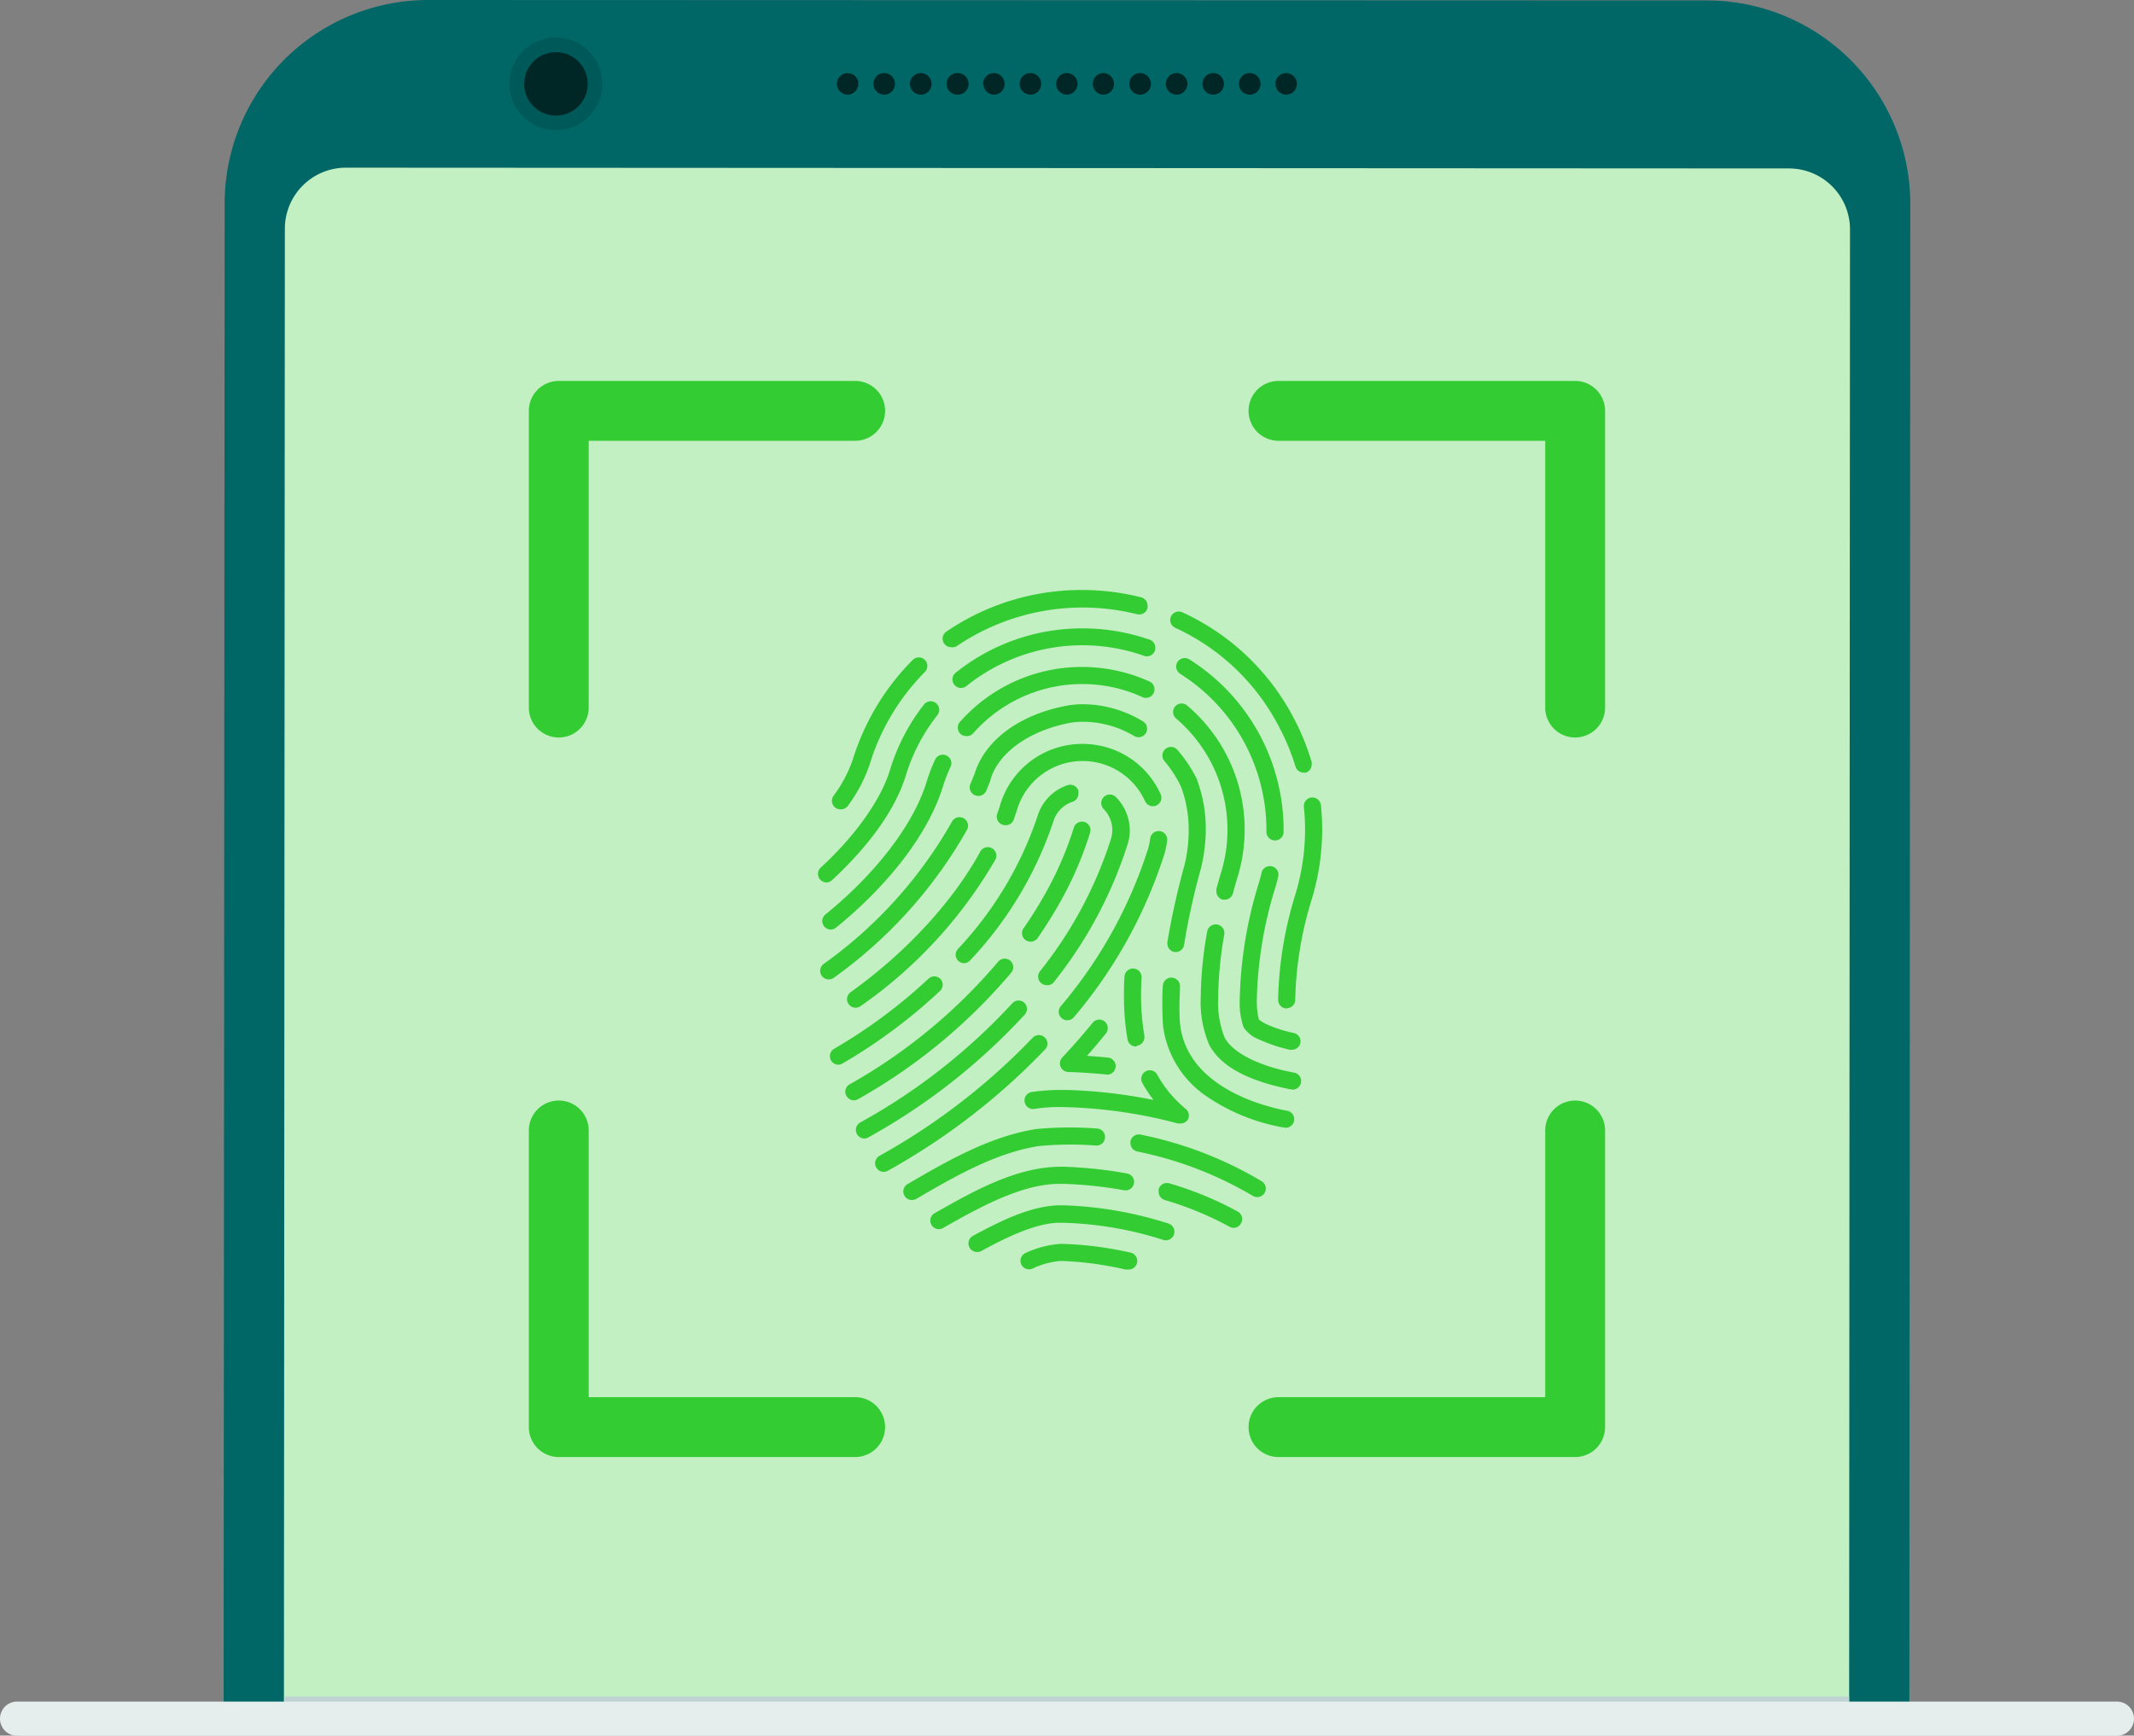 <svg xmlns="http://www.w3.org/2000/svg" viewBox="0 0 249.54 202.98"><rect x="0" y="0" width="249.54" height="202.98" fill="#808080" stroke="none"/><defs><style>.cls-1{fill:#c2f0c2;}.cls-2{fill:#066;}.cls-3{fill:#005959;}.cls-4{fill:#002626;}.cls-5{fill:#3c3;}.cls-6{fill:#bfd3d3;}.cls-7{fill:#e5eded;}</style></defs><g id="Layer_2" data-name="Layer 2"><g id="Layer_2-2" data-name="Layer 2"><path class="cls-1" d="M29.68,200.92l.11-177.09A20.3,20.3,0,0,1,50.11,3.52l149.44,0a20.31,20.31,0,0,1,20.31,20.32L219.75,201Z"/><path class="cls-2" d="M216.23,201l.1-174.16a7.13,7.13,0,0,0-7.13-7.14L40.45,19.61a7.14,7.14,0,0,0-7.14,7.14L33.2,200.92H26.15l.12-177.09A23.81,23.81,0,0,1,50.1,0h0L199.55.05a23.81,23.81,0,0,1,23.83,23.84L223.27,201Z"/><circle class="cls-3" cx="65.01" cy="9.81" r="5.42"/><circle class="cls-4" cx="65.01" cy="9.81" r="3.71"/><path class="cls-4" d="M99.13,11.07a1.34,1.34,0,0,1-.49-.1,1.53,1.53,0,0,1-.41-.27,1.3,1.3,0,0,1-.37-.89,1.28,1.28,0,0,1,.37-.89l.19-.16.22-.11a1.09,1.09,0,0,1,.24-.07,1.27,1.27,0,0,1,1.13.34,1.35,1.35,0,0,1,.16.19,2.39,2.39,0,0,1,.12.22,1.68,1.68,0,0,1,.07.24,1,1,0,0,1,0,.24,1.26,1.26,0,0,1-.37.89A1.23,1.23,0,0,1,99.13,11.07Z"/><path class="cls-4" d="M144.88,9.81a1.25,1.25,0,0,1,1.26-1.26h0a1.25,1.25,0,0,1,1.26,1.26h0a1.26,1.26,0,0,1-1.26,1.26h0A1.26,1.26,0,0,1,144.88,9.81Zm-4.27,0a1.25,1.25,0,0,1,1.25-1.26h0a1.25,1.25,0,0,1,1.26,1.26h0a1.26,1.26,0,0,1-1.26,1.26h0A1.26,1.26,0,0,1,140.61,9.81Zm-4.28,0a1.25,1.25,0,0,1,1.26-1.26h0a1.26,1.26,0,0,1,1.26,1.26h0a1.27,1.27,0,0,1-1.26,1.26h0A1.26,1.26,0,0,1,136.33,9.81Zm-4.27,0a1.25,1.25,0,0,1,1.26-1.26h0a1.26,1.26,0,0,1,1.26,1.26h0a1.27,1.27,0,0,1-1.26,1.26h0A1.26,1.26,0,0,1,132.06,9.81Zm-4.27,0A1.25,1.25,0,0,1,129,8.55h0a1.25,1.25,0,0,1,1.26,1.26h0A1.26,1.26,0,0,1,129,11.07h0A1.26,1.26,0,0,1,127.79,9.81Zm-4.28,0a1.25,1.25,0,0,1,1.26-1.26h0A1.26,1.26,0,0,1,126,9.81h0a1.27,1.27,0,0,1-1.26,1.26h0A1.26,1.26,0,0,1,123.51,9.81Zm-4.28,0a1.26,1.26,0,0,1,1.26-1.26h0a1.25,1.25,0,0,1,1.26,1.26h0a1.26,1.26,0,0,1-1.26,1.26h0A1.27,1.27,0,0,1,119.23,9.81Zm-4.27,0a1.26,1.26,0,0,1,1.26-1.26h0a1.25,1.25,0,0,1,1.25,1.26h0a1.26,1.26,0,0,1-1.25,1.26h0A1.27,1.27,0,0,1,115,9.81Zm-4.27,0A1.25,1.25,0,0,1,112,8.55h0a1.26,1.26,0,0,1,1.26,1.26h0A1.27,1.27,0,0,1,112,11.07h0A1.26,1.26,0,0,1,110.69,9.81Zm-4.28,0a1.26,1.26,0,0,1,1.26-1.26h0a1.25,1.25,0,0,1,1.26,1.26h0a1.26,1.26,0,0,1-1.26,1.26h0A1.27,1.27,0,0,1,106.41,9.81Zm-4.27,0a1.25,1.25,0,0,1,1.26-1.26h0a1.25,1.25,0,0,1,1.25,1.26h0a1.26,1.26,0,0,1-1.25,1.26h0A1.26,1.26,0,0,1,102.14,9.81Z"/><path class="cls-4" d="M150.42,11.07a1.34,1.34,0,0,1-.49-.1,1.53,1.53,0,0,1-.41-.27,1.13,1.13,0,0,1-.27-.41,1.11,1.11,0,0,1-.09-.48,1.94,1.94,0,0,1,0-.24,1,1,0,0,1,.07-.24,2.39,2.39,0,0,1,.12-.22l.15-.19.19-.16a1.51,1.51,0,0,1,.22-.11,1.09,1.09,0,0,1,.24-.07,1,1,0,0,1,.49,0,.88.88,0,0,1,.23.07,1.13,1.13,0,0,1,.22.11,1.56,1.56,0,0,1,.2.16,1.27,1.27,0,0,1,.36.89,1.29,1.29,0,0,1-.36.89,1.32,1.32,0,0,1-.42.27A1.28,1.28,0,0,1,150.42,11.07Z"/><path class="cls-5" d="M65.34,86.25a3.5,3.5,0,0,1-3.5-3.5V48.05a3.5,3.5,0,0,1,3.5-3.5H100a3.5,3.5,0,0,1,0,7H68.84v31.2A3.5,3.5,0,0,1,65.34,86.25Z"/><path class="cls-5" d="M100,170.4H65.34a3.5,3.5,0,0,1-3.5-3.5V132.21a3.5,3.5,0,0,1,7,0V163.4H100a3.5,3.5,0,0,1,0,7Z"/><path class="cls-5" d="M184.19,170.4H149.5a3.5,3.5,0,0,1,0-7h31.19V132.21a3.5,3.5,0,1,1,7,0V166.9A3.5,3.5,0,0,1,184.19,170.4Z"/><path class="cls-5" d="M184.19,86.25a3.5,3.5,0,0,1-3.5-3.5V51.55H149.5a3.5,3.5,0,0,1,0-7h34.69a3.5,3.5,0,0,1,3.5,3.5v34.7A3.5,3.5,0,0,1,184.19,86.25Z"/><path class="cls-5" d="M131.83,148.47a.85.85,0,0,1-.23,0,38.79,38.79,0,0,0-7.53-1H124a9.46,9.46,0,0,0-3.28.9h0a1,1,0,0,1-1.31-.53,1,1,0,0,1,.53-1.31,11.48,11.48,0,0,1,4.11-1.06h.11a41.21,41.21,0,0,1,7.93,1,1,1,0,0,1-.22,2Z"/><path class="cls-5" d="M150.46,117.94a1,1,0,0,1-1-1v-.12a44.4,44.4,0,0,1,2-12.17A26.15,26.15,0,0,0,152.61,97a25.59,25.59,0,0,0-.14-2.63,1,1,0,0,1,.9-1.1,1,1,0,0,1,1.09.89,27.3,27.3,0,0,1,.15,2.84,28.11,28.11,0,0,1-1.25,8.27,42.52,42.52,0,0,0-1.9,11.58v.06a1,1,0,0,1-1,1l0,0v0ZM98.28,94.65a1,1,0,0,1-.58-.18,1,1,0,0,1-.23-1.4,15.49,15.49,0,0,0,2.26-4.27,28.38,28.38,0,0,1,7-11.62,1,1,0,0,1,1.42,0,1,1,0,0,1,0,1.41,26.19,26.19,0,0,0-6.45,10.79,17.47,17.47,0,0,1-2.55,4.86A1,1,0,0,1,98.28,94.65Zm54.21-4.29a1,1,0,0,1-1-.71h0v0a26.12,26.12,0,0,0-2-4.79,25.74,25.74,0,0,0-12.07-11.44,1,1,0,0,1-.49-1.32,1,1,0,0,1,1.33-.49,27.72,27.72,0,0,1,13,12.32,28.34,28.34,0,0,1,2.12,5.18v0a.68.68,0,0,1,0,.26,1,1,0,0,1-.71,1A.93.93,0,0,1,152.49,90.36ZM111.23,75.69a1,1,0,0,1-.83-.43,1,1,0,0,1-.16-.75,1,1,0,0,1,.42-.64A28,28,0,0,1,126.54,69a28.25,28.25,0,0,1,6.91.86h0a1,1,0,0,1,.74,1,1.07,1.07,0,0,1,0,.25,1,1,0,0,1-1.2.72h0l-.05,0a26.23,26.23,0,0,0-21.1,3.76A1,1,0,0,1,111.23,75.69Z"/><path class="cls-5" d="M114.24,146.42h0a1,1,0,0,1-.87-.52,1,1,0,0,1,.39-1.36c3.17-1.72,6.83-3.56,10.23-3.58h.27a44.32,44.32,0,0,1,12.39,2.14,1,1,0,0,1,.58.5,1,1,0,0,1,.05.76A1,1,0,0,1,136,145a41.89,41.89,0,0,0-11.83-2h-.25c-2.85,0-6.62,1.9-9.21,3.33A1,1,0,0,1,114.24,146.42Z"/><path class="cls-5" d="M151.06,122.77a.86.86,0,0,1-.23,0,18.16,18.16,0,0,1-3.57-1.19,3.87,3.87,0,0,1-1.84-1.44l0,0a8.79,8.79,0,0,1-.45-3.31,49.54,49.54,0,0,1,2.19-13.43c.15-.48.27-.92.36-1.34a1,1,0,0,1,1.21-.74,1,1,0,0,1,.74,1.2c-.11.48-.24,1-.4,1.47a47.62,47.62,0,0,0-2.1,12.84,9.17,9.17,0,0,0,.23,2.39.92.92,0,0,0,.16.13,4.74,4.74,0,0,0,.79.46,15.57,15.57,0,0,0,3.15,1,1,1,0,0,1,.62.44,1,1,0,0,1,.13.76A1,1,0,0,1,151.06,122.77ZM96.65,103.2a1,1,0,0,1-.73-.32,1,1,0,0,1-.27-.72,1,1,0,0,1,.32-.69c4.08-3.76,7-7.9,8.08-11.35a23.34,23.34,0,0,1,4-7.73,1,1,0,0,1,1.78.6,1,1,0,0,1-.21.64,21.4,21.4,0,0,0-3.7,7.08c-1.52,4.91-5.53,9.36-8.63,12.23A1,1,0,0,1,96.65,103.2Zm52.44-4.91h0a1,1,0,0,1-1-1V97A21.62,21.62,0,0,0,138,78.8a1.05,1.05,0,0,1-.44-.63,1,1,0,0,1,.13-.75,1,1,0,0,1,1.38-.31A23.59,23.59,0,0,1,150.1,97v.29h0A1,1,0,0,1,149.09,98.29ZM112.38,80.46a1,1,0,0,1-.78-.37,1,1,0,0,1-.22-.74,1,1,0,0,1,.37-.67,23.59,23.59,0,0,1,14.78-5.19h0a23.8,23.8,0,0,1,6.91,1l1,.32a1,1,0,0,1,.66.93,1.06,1.06,0,0,1-.05.35,1,1,0,0,1-1.28.61c-.26-.1-.55-.19-.87-.29A21.66,21.66,0,0,0,113,80.24,1,1,0,0,1,112.38,80.46Z"/><path class="cls-5" d="M109.79,143.75a1,1,0,0,1-.87-.5,1,1,0,0,1-.1-.76,1,1,0,0,1,.47-.61l.2-.11c4.39-2.48,9.37-5.3,14.5-5.32h.4a50.1,50.1,0,0,1,7.4.79,1,1,0,0,1,.65.41,1,1,0,0,1,.16.75,1,1,0,0,1-1.16.8,48.72,48.72,0,0,0-7.11-.75h-.39c-4.27,0-8.89,2.44-13.65,5.16h0A1,1,0,0,1,109.79,143.75Zm34.47-.15a1,1,0,0,1-.48-.13,38.39,38.39,0,0,0-7.58-3.13h0a1,1,0,0,1-.71-1,.77.77,0,0,1,0-.27,1,1,0,0,1,1.24-.68,39.89,39.89,0,0,1,8,3.3,1,1,0,0,1,.4,1.36A1,1,0,0,1,144.26,143.6Z"/><path class="cls-5" d="M151.05,127.39l-.19,0c-5-1-8.11-2.69-9.45-5.18a12.66,12.66,0,0,1-1-5.6,45.81,45.81,0,0,1,.75-7.66,1,1,0,1,1,2,.35,44.65,44.65,0,0,0-.71,7.31,11.19,11.19,0,0,0,.73,4.68c.88,1.79,4,3.38,8.06,4.14a1,1,0,0,1-.19,2ZM97.16,108.71a1,1,0,0,1-1-1.1,1,1,0,0,1,.37-.67c5.9-4.78,10.33-10.57,11.82-15.5a19.92,19.92,0,0,1,1-2.61,1,1,0,0,1,1.33-.47,1,1,0,0,1,.57.89,1,1,0,0,1-.1.44,17.6,17.6,0,0,0-.9,2.34c-1.67,5.37-6.22,11.37-12.49,16.46A1,1,0,0,1,97.16,108.71Zm46.08-3.49-.25,0a1,1,0,0,1-.75-1,2.17,2.17,0,0,1,0-.25c.19-.71.37-1.34.55-1.94a17.09,17.09,0,0,0-5.26-18,1,1,0,0,1-.35-.67,1,1,0,0,1,.23-.73,1,1,0,0,1,1.41-.12,19,19,0,0,1,5.88,20.11c-.19.63-.37,1.26-.53,1.87h0A1,1,0,0,1,143.24,105.22ZM113,86.09a1.07,1.07,0,0,1-.66-.24,1,1,0,0,1-.09-1.42A19,19,0,0,1,126.55,78a19.32,19.32,0,0,1,5.59.84,20,20,0,0,1,2.27.86,1,1,0,0,1,.59.94.92.92,0,0,1-.09.39,1,1,0,0,1-1.32.5,16.74,16.74,0,0,0-2-.77,17,17,0,0,0-17.79,5A1,1,0,0,1,113,86.09Z"/><path class="cls-5" d="M138,131.39l-.26,0a56.38,56.38,0,0,0-13.15-1.91,19.09,19.09,0,0,0-3.65.21h0a1,1,0,0,1-1.13-.85,1,1,0,0,1,.85-1.13,23.8,23.8,0,0,1,3.35-.24h.67a59.41,59.41,0,0,1,10.21,1.17,15.11,15.11,0,0,1-1.32-2,1,1,0,0,1-.08-.76,1,1,0,0,1,.48-.59,1,1,0,0,1,1.36.4,13.64,13.64,0,0,0,3.33,4,1,1,0,0,1,.25,1.23A1,1,0,0,1,138,131.39Zm-5.15-9a1,1,0,0,1-1-.83,29.17,29.17,0,0,1-.42-5.15c0-.71,0-1.43.06-2.14a1,1,0,0,1,1.06-1,1,1,0,0,1,.94,1.05q-.06,1-.06,2a27.08,27.08,0,0,0,.39,4.79h0a1.1,1.1,0,0,1,0,.18,1,1,0,0,1-.83,1Z"/><path class="cls-5" d="M129.42,125.66h-.1c-1.48-.15-3-.25-4.41-.29a1,1,0,0,1-.89-.62,1,1,0,0,1,.19-1.07c1.25-1.33,2.45-2.7,3.57-4.08a0,0,0,0,1,0,0,1,1,0,0,1,1.39-.14,1,1,0,0,1,.15,1.4c-.7.88-1.45,1.76-2.21,2.62.81.06,1.62.12,2.4.2a1,1,0,0,1-.1,2Z"/><path class="cls-5" d="M106.66,140.34h0a1,1,0,0,1-1-1.25,1,1,0,0,1,.47-.61l.25-.15c4.4-2.55,9.39-5.45,14.86-6.3h.06a42.09,42.09,0,0,1,7-.05,1,1,0,0,1,.92,1.07,1,1,0,0,1-1.08.92,38.87,38.87,0,0,0-6.65.06c-5.11.79-10,3.65-14.35,6.18a0,0,0,0,0,0,0A1,1,0,0,1,106.66,140.34ZM147,140a1,1,0,0,1-.5-.14,43.31,43.31,0,0,0-13.5-5.19,1,1,0,0,1-.81-1,1.5,1.5,0,0,1,0-.2,1,1,0,0,1,1.17-.78,44.89,44.89,0,0,1,14.13,5.43A1,1,0,0,1,147,140Z"/><path class="cls-5" d="M150.24,131.85h-.19a22.89,22.89,0,0,1-8.92-3.61A11.77,11.77,0,0,1,136,120v0c-.05-.8-.08-1.64-.08-2.5s0-1.48.06-2.23a1,1,0,0,1,1.74-.61,1,1,0,0,1,.26.72c0,.76-.06,1.45-.06,2.12s0,1.55.08,2.33c.87,7.31,9.73,9.55,12.43,10.06a1,1,0,0,1-.19,2ZM96.91,114.54a1,1,0,0,1-.81-.41,1,1,0,0,1,.22-1.4,51.72,51.72,0,0,0,15-16.64,1,1,0,0,1,1.36-.4,1,1,0,0,1,.39,1.37A53.82,53.82,0,0,1,97.5,114.35,1,1,0,0,1,96.91,114.54Zm40.6-3.2h-.15a1,1,0,0,1-.85-1,.78.78,0,0,1,0-.16,86.59,86.59,0,0,1,2-9A17.19,17.19,0,0,0,139,97a14.27,14.27,0,0,0-.9-5,13.62,13.62,0,0,0-1.94-3,1,1,0,0,1,.12-1.41,1,1,0,0,1,1.41.12A16,16,0,0,1,140,91.21l0,.07A16.22,16.22,0,0,1,141,97a19.32,19.32,0,0,1-.6,4.68,81.16,81.16,0,0,0-1.93,8.77A1,1,0,0,1,137.51,111.34ZM114.35,93.08A1.09,1.09,0,0,1,114,93a1,1,0,0,1-.53-1.31c.16-.36.32-.76.49-1.2,1.25-4,5.37-7,11-8h0a11,11,0,0,1,1.75-.13,13.73,13.73,0,0,1,6.94,2,1,1,0,0,1,.49.85,1,1,0,0,1-.14.52,1,1,0,0,1-1.37.35,11.8,11.8,0,0,0-5.92-1.67,9.77,9.77,0,0,0-1.44.1c-4.82.87-8.53,3.49-9.45,6.68l0,.07c-.19.49-.36.91-.53,1.3A1,1,0,0,1,114.35,93.08Z"/><path class="cls-5" d="M103.33,137.05a1,1,0,0,1-.87-.52,1,1,0,0,1-.09-.76,1,1,0,0,1,.48-.6,75.64,75.64,0,0,0,17.91-13.81,1,1,0,0,1,1.72.67,1,1,0,0,1-.28.71,77.57,77.57,0,0,1-18.38,14.18,0,0,0,0,1,0,0A1,1,0,0,1,103.33,137.05Zm21.47-17.73a1,1,0,0,1-1-1,1,1,0,0,1,.23-.63,53.6,53.6,0,0,0,10.18-18.3,7.51,7.51,0,0,0,.29-1.33,1,1,0,0,1,1.12-.86,1,1,0,0,1,.66.38.94.94,0,0,1,.2.74,9.86,9.86,0,0,1-.35,1.65,55.54,55.54,0,0,1-10.56,19A1,1,0,0,1,124.8,119.32Zm-24.75-1.47a1,1,0,0,1-.82-.42,1,1,0,0,1-.17-.74,1,1,0,0,1,.4-.65c6.47-4.62,12-10.62,15.17-16.45a1,1,0,0,1,1.35-.4,1,1,0,0,1,.53.88,1,1,0,0,1-.12.47,53.6,53.6,0,0,1-15.76,17.13A1,1,0,0,1,100.05,117.85Zm17.51-21.34a1,1,0,0,1-.34-.06,1,1,0,0,1-.61-1.27c.14-.39.26-.75.36-1.09A10,10,0,0,1,126.54,87a10.18,10.18,0,0,1,3,.44,9.94,9.94,0,0,1,5.91,4.89l.27.54a1.12,1.12,0,0,1,.09.44,1,1,0,0,1-.59.89,1,1,0,0,1-1.32-.5c-.07-.16-.15-.3-.22-.44a8,8,0,0,0-4.73-3.91,8.11,8.11,0,0,0-2.35-.35,8,8,0,0,0-7.66,5.67c-.13.42-.28.85-.39,1.17A1,1,0,0,1,117.56,96.51Z"/><path class="cls-5" d="M101.08,133.15a1,1,0,0,1-.88-.53,1,1,0,0,1-.08-.76,1,1,0,0,1,.48-.59,70.42,70.42,0,0,0,17.77-13.93,1,1,0,0,1,1.42-.06,1,1,0,0,1,0,1.42A72.52,72.52,0,0,1,101.57,133h0A.91.91,0,0,1,101.08,133.15Zm-3-8.63a1,1,0,0,1-1-1.26,1,1,0,0,1,.47-.61,61.16,61.16,0,0,0,11-8.17,1,1,0,0,1,1.41,0,.94.94,0,0,1,.27.67,1,1,0,0,1-.31.74,63.06,63.06,0,0,1-11.34,8.45A1,1,0,0,1,98,124.52Zm24.31-9.31a1,1,0,0,1-.61-.21,1,1,0,0,1-.18-1.4h0l0,0a48.22,48.22,0,0,0,8.31-15.49,3.37,3.37,0,0,0,.16-1,3.51,3.51,0,0,0-1-2.48,1,1,0,0,1,1.41-1.42,5.52,5.52,0,0,1,1.63,3.9,5.18,5.18,0,0,1-.25,1.62,50.26,50.26,0,0,1-8.68,16.19A1,1,0,0,1,122.34,115.21Zm-9.64-2.56a1,1,0,0,1-1-1A1,1,0,0,1,112,111a42.24,42.24,0,0,0,9.33-15.57,5.51,5.51,0,0,1,3.5-3.6,1,1,0,0,1,1.27.62.93.93,0,0,1,0,.32,1,1,0,0,1-.68,1A3.47,3.47,0,0,0,123.2,96a44,44,0,0,1-9.76,16.32A1,1,0,0,1,112.7,112.65Z"/><path class="cls-5" d="M99.85,128.68a1,1,0,0,1-.87-.51,1,1,0,0,1-.1-.76,1,1,0,0,1,.48-.6,63.56,63.56,0,0,0,17.36-14.34,1,1,0,0,1,1.4-.13,1,1,0,0,1,.36.68,1,1,0,0,1-.23.73,65.2,65.2,0,0,1-17.9,14.79s0,0,0,0A1,1,0,0,1,99.85,128.68Zm20.66-18.55a1,1,0,0,1-.57-.18,1,1,0,0,1-.43-.83.91.91,0,0,1,.18-.55h0l0,0c.82-1.19,1.6-2.42,2.3-3.64a40.23,40.23,0,0,0,3.58-8.14,1,1,0,0,1,1.24-.66,1,1,0,0,1,.66,1.25,41.63,41.63,0,0,1-3.74,8.54c-.74,1.29-1.56,2.58-2.43,3.84A1,1,0,0,1,120.51,110.13Z"/><rect class="cls-6" x="33.31" y="198.4" width="182.92" height="4"/><path class="cls-7" d="M247.54,203H2a2,2,0,0,1,0-4H247.54a2,2,0,0,1,0,4Z"/></g></g></svg>